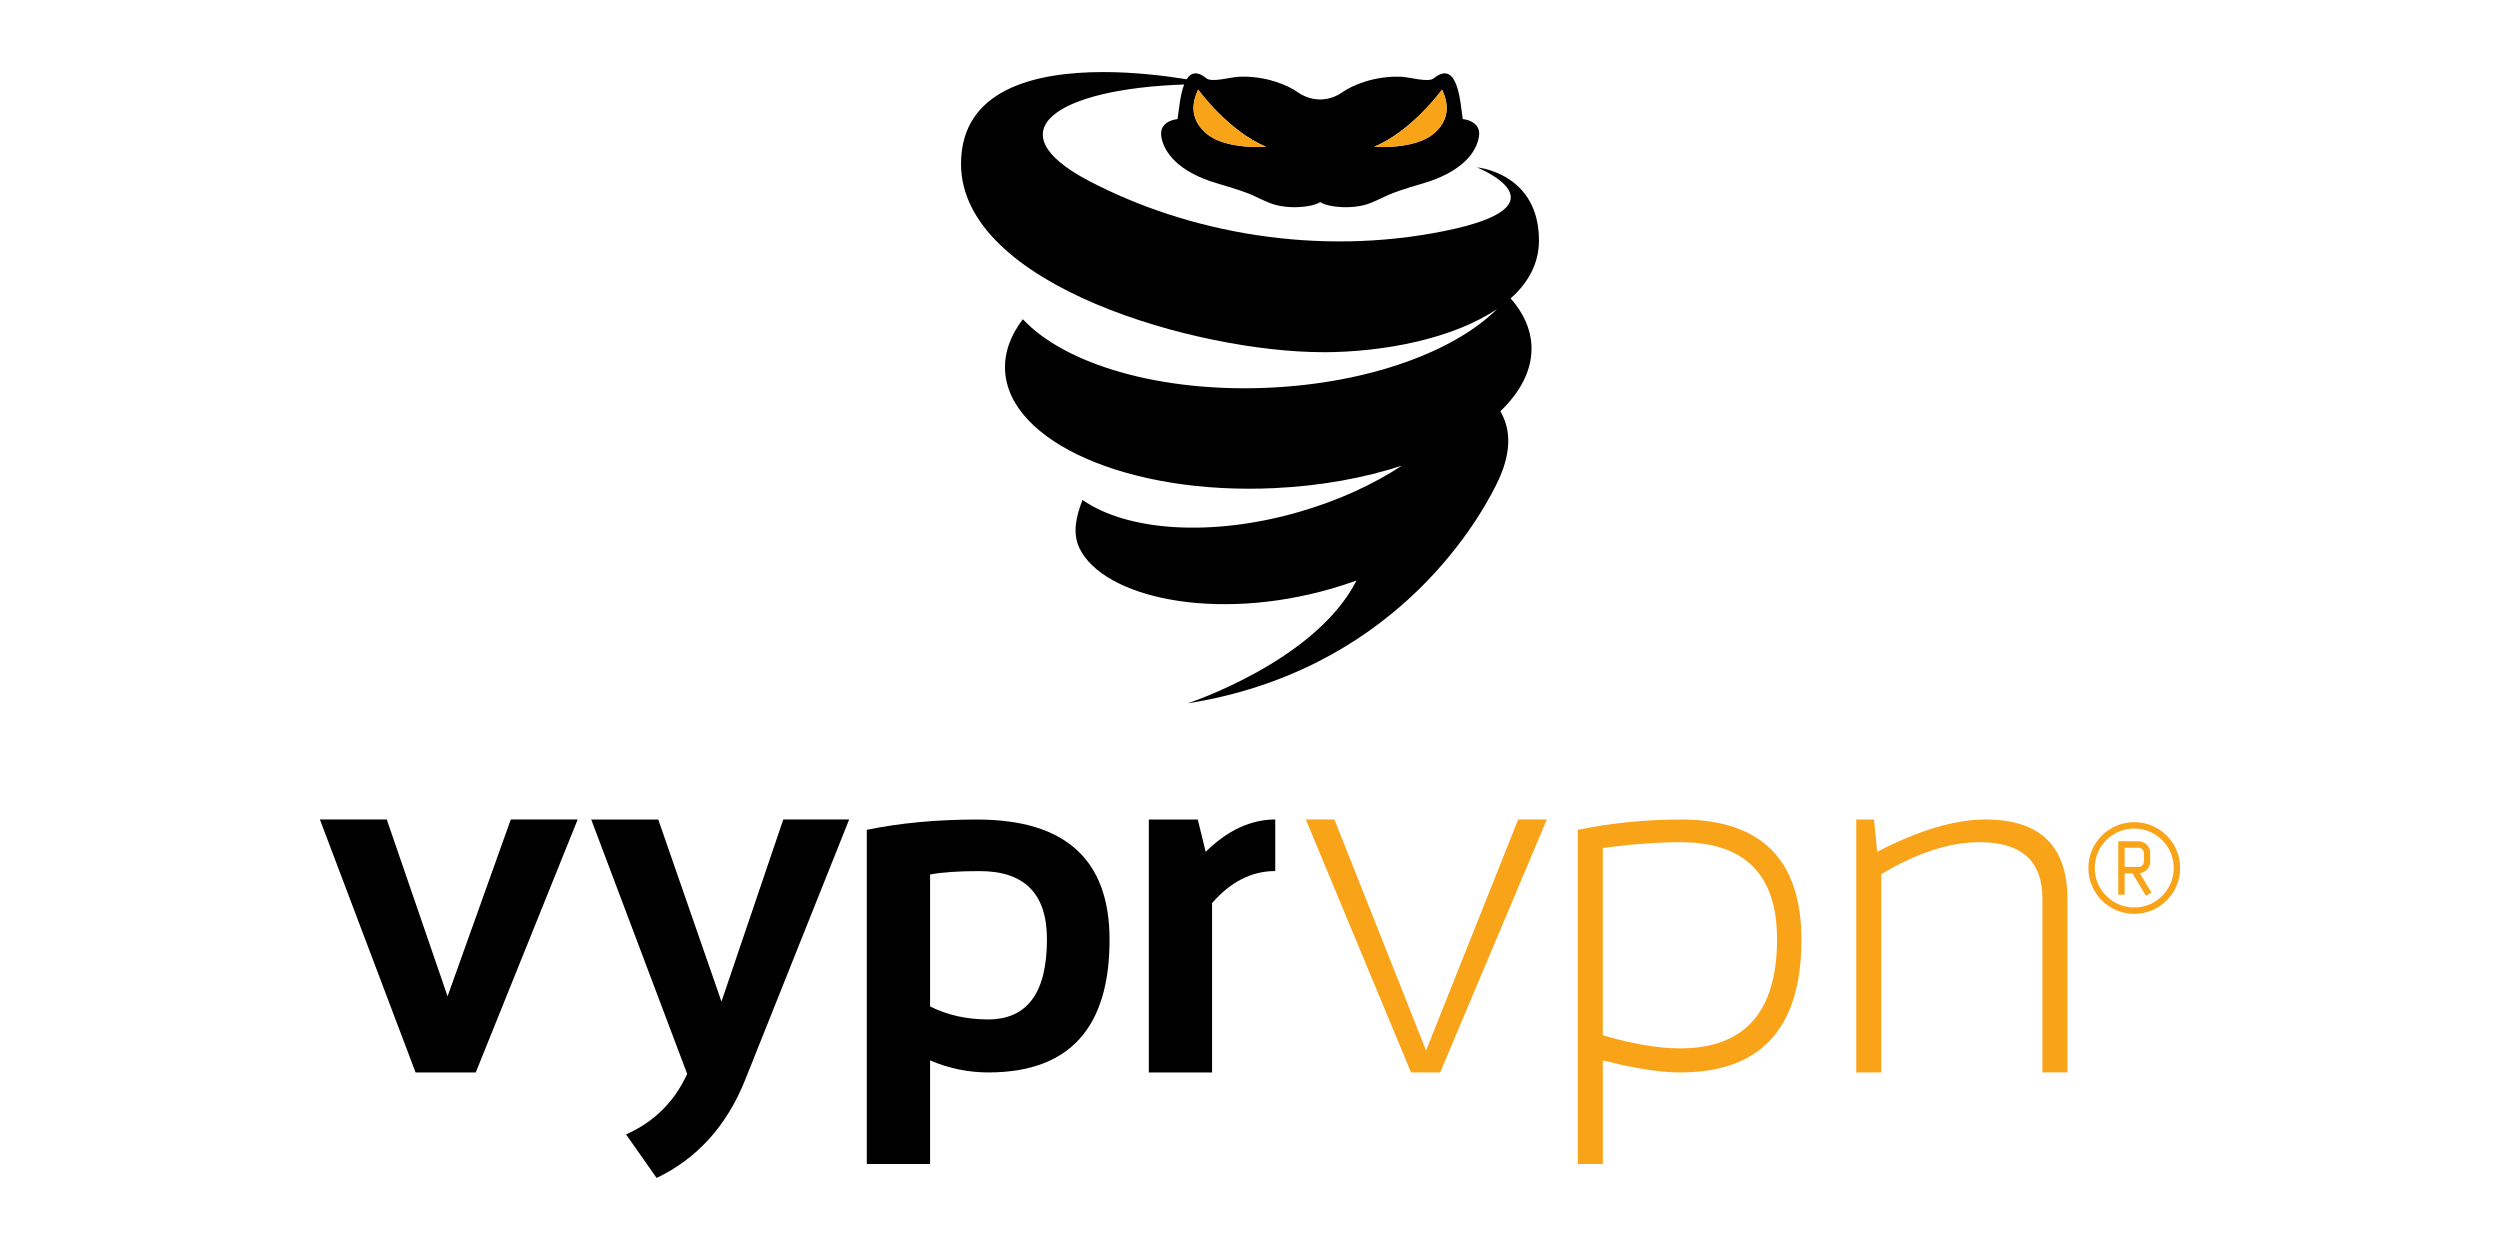 <?xml version="1.0" encoding="UTF-8"?>
<svg id="_Слой_1" data-name="Слой 1" xmlns="http://www.w3.org/2000/svg" viewBox="0 0 150 75">
  <defs>
    <style>
      .cls-1, .cls-2, .cls-3, .cls-4 {
        stroke-width: 0px;
      }

      .cls-1, .cls-3 {
        fill: #f9a319;
      }

      .cls-1, .cls-4 {
        fill-rule: evenodd;
      }
    </style>
  </defs>
  <g>
    <path class="cls-2" d="M72.302,7.944c-.936-.871-.763-1.827-.413-2.568,0,0,1.816,2.506,4.08,3.431,0,0-.195.014-.499.014-.793,0-2.337-.106-3.168-.879M82.443,8.807c2.264-.928,4.08-3.431,4.08-3.431.35.741.521,1.697-.413,2.565-.831.774-2.375.879-3.168.879-.304,0-.497-.014-.497-.014M79.352,21.134c3.765,0,7.913-.85,10.484-2.603-2.56,2.552-7.671,4.447-13.649,4.729-6.567.312-12.292-1.401-14.816-4.107-.738.966-1.118,2.003-1.067,3.07.214,4.316,7.46,7.481,16.184,7.063,2.788-.133,5.386-.614,7.628-1.349-1.697,1.116-3.771,2.077-6.086,2.753-5.315,1.556-10.397,1.178-13.079-.692-.388.988-.614,1.99-.185,2.891,1.422,2.954,8.119,4.476,15.183,2.413.494-.147.975-.301,1.444-.472-2.473,4.87-10.142,7.373-10.142,7.373,12.175-1.93,17.273-10.63,18.492-13.054.638-1.243.964-2.554.6-3.741-.081-.255-.187-.499-.32-.733,1.249-1.2,1.933-2.552,1.865-3.952-.052-1.012-.494-1.963-1.249-2.818,1.059-.945,1.699-2.101,1.699-3.475,0-4.061-3.719-4.387-3.719-4.387,0,0,5.663,2.272-1.935,3.814-7.598,1.545-15.413.133-21.423-3.043-5.606-2.967-1.859-5.481,5.787-5.744-.253.657-.32,1.623-.396,2.077,0,0-1.124.084-.975,1.042.152.958,1.023,2.134,3.369,2.818,2.345.684,2.123.765,3.146,1.175.994.399,2.495.277,3.019-.054.521.331,2.022.456,3.016.054,1.023-.41.798-.494,3.143-1.175,2.345-.684,3.22-1.859,3.369-2.82.149-.956-.972-1.042-.972-1.042-.149-.874-.25-3.651-1.746-2.443-.32.261-1.441-.071-1.914-.095-1.621-.079-2.991.521-3.556.923-.556.399-1.132.44-1.344.44-.214,0-.79-.041-1.346-.44-.562-.405-1.933-1.004-3.553-.923-.47.024-1.593.353-1.917.095-.581-.472-.95-.334-1.194.054-1.238-.201-3.078-.432-5.008-.432-4.064,0-8.527,1.023-8.527,5.511,0,7.324,14.265,11.295,21.689,11.295h0v.005Z"/>
    <g>
      <path class="cls-3" d="M82.443,8.81s2.516.204,3.667-.863c.936-.871.763-1.827.413-2.568,0,0-1.816,2.506-4.08,3.431"/>
      <path class="cls-3" d="M72.302,7.944c1.151,1.069,3.667.863,3.667.863-2.264-.928-4.08-3.431-4.08-3.431-.35.741-.521,1.697.413,2.565"/>
    </g>
  </g>
  <g>
    <g>
      <path class="cls-4" d="M39.494,49.169l3.794,10.927,3.709-10.927h3.953l-6.242,15.627c-1.105,2.755-2.876,4.716-5.311,5.881l-1.834-2.613c1.679-.744,2.901-1.954,3.668-3.63l-5.758-15.263h4.026l-.003-.003Z"/>
      <path class="cls-4" d="M58.624,49.172c-2.413,0-4.621.206-6.616.618v20.051h3.797v-6.217c1.124.481,2.29.722,3.493.722,4.849,0,7.275-2.654,7.275-7.962,0-4.808-2.651-7.212-7.95-7.212ZM59.283,61.166c-1.28,0-2.442-.26-3.478-.779v-7.918c.716-.136,1.707-.203,2.974-.203,2.695,0,4.038,1.362,4.038,4.089,0,3.208-1.175,4.811-3.535,4.811Z"/>
      <polygon class="cls-4" points="23.206 49.169 26.854 59.779 30.648 49.169 34.661 49.169 28.545 64.346 24.935 64.346 19.193 49.169 23.206 49.169"/>
      <path class="cls-4" d="M71.866,49.169l.475,1.938c1.317-1.292,2.708-1.938,4.174-1.938v3.094c-1.413,0-2.676.64-3.791,1.923v10.16h-3.794v-15.174h2.936v-.003Z"/>
    </g>
    <g>
      <path class="cls-1" d="M100.852,49.172c-2.128,0-4.19.206-6.186.618v20.051h1.504v-6.217c1.891.481,3.436.722,4.64.722,4.849,0,7.275-2.654,7.275-7.965,0-4.808-2.417-7.212-7.234-7.212v.003ZM100.792,62.902c-1.28,0-2.822-.26-4.624-.782v-11.243c1.767-.231,3.316-.345,4.653-.345,3.867,0,5.802,1.942,5.802,5.824,0,4.364-1.945,6.547-5.831,6.547Z"/>
      <polygon class="cls-1" points="80.066 49.169 85.564 63.032 91.091 49.169 92.811 49.169 86.41 64.346 84.662 64.346 78.349 49.169 80.066 49.169 80.066 49.169"/>
      <path class="cls-1" d="M112.444,49.169l.187,1.938c2.493-1.292,4.659-1.938,6.502-1.938,3.275,0,4.915,1.596,4.915,4.782v10.392h-1.504v-10.433c0-2.252-1.254-3.379-3.766-3.379-1.805,0-3.772.64-5.901,1.919v11.896h-1.501v-15.174h1.071l-.003-.003Z"/>
      <path class="cls-1" d="M128.055,49.711c-1.308,0-2.369,1.061-2.369,2.369s1.061,2.369,2.369,2.369,2.369-1.061,2.369-2.369-1.061-2.369-2.369-2.369ZM125.303,52.08c0-1.52,1.232-2.752,2.752-2.752s2.752,1.232,2.752,2.752-1.232,2.752-2.752,2.752-2.752-1.232-2.752-2.752Z"/>
      <path class="cls-1" d="M128.758,53.752l.329-.2-.697-1.162c.352-.038.624-.336.624-.697v-.513c0-.39-.314-.703-.703-.703h-1.216v3.202h.383v-1.28h.469l.811,1.352h0ZM127.479,50.864h.833c.177,0,.32.142.32.32v.513c0,.177-.142.32-.32.32h-.833s0-1.153,0-1.153Z"/>
    </g>
  </g>
</svg>